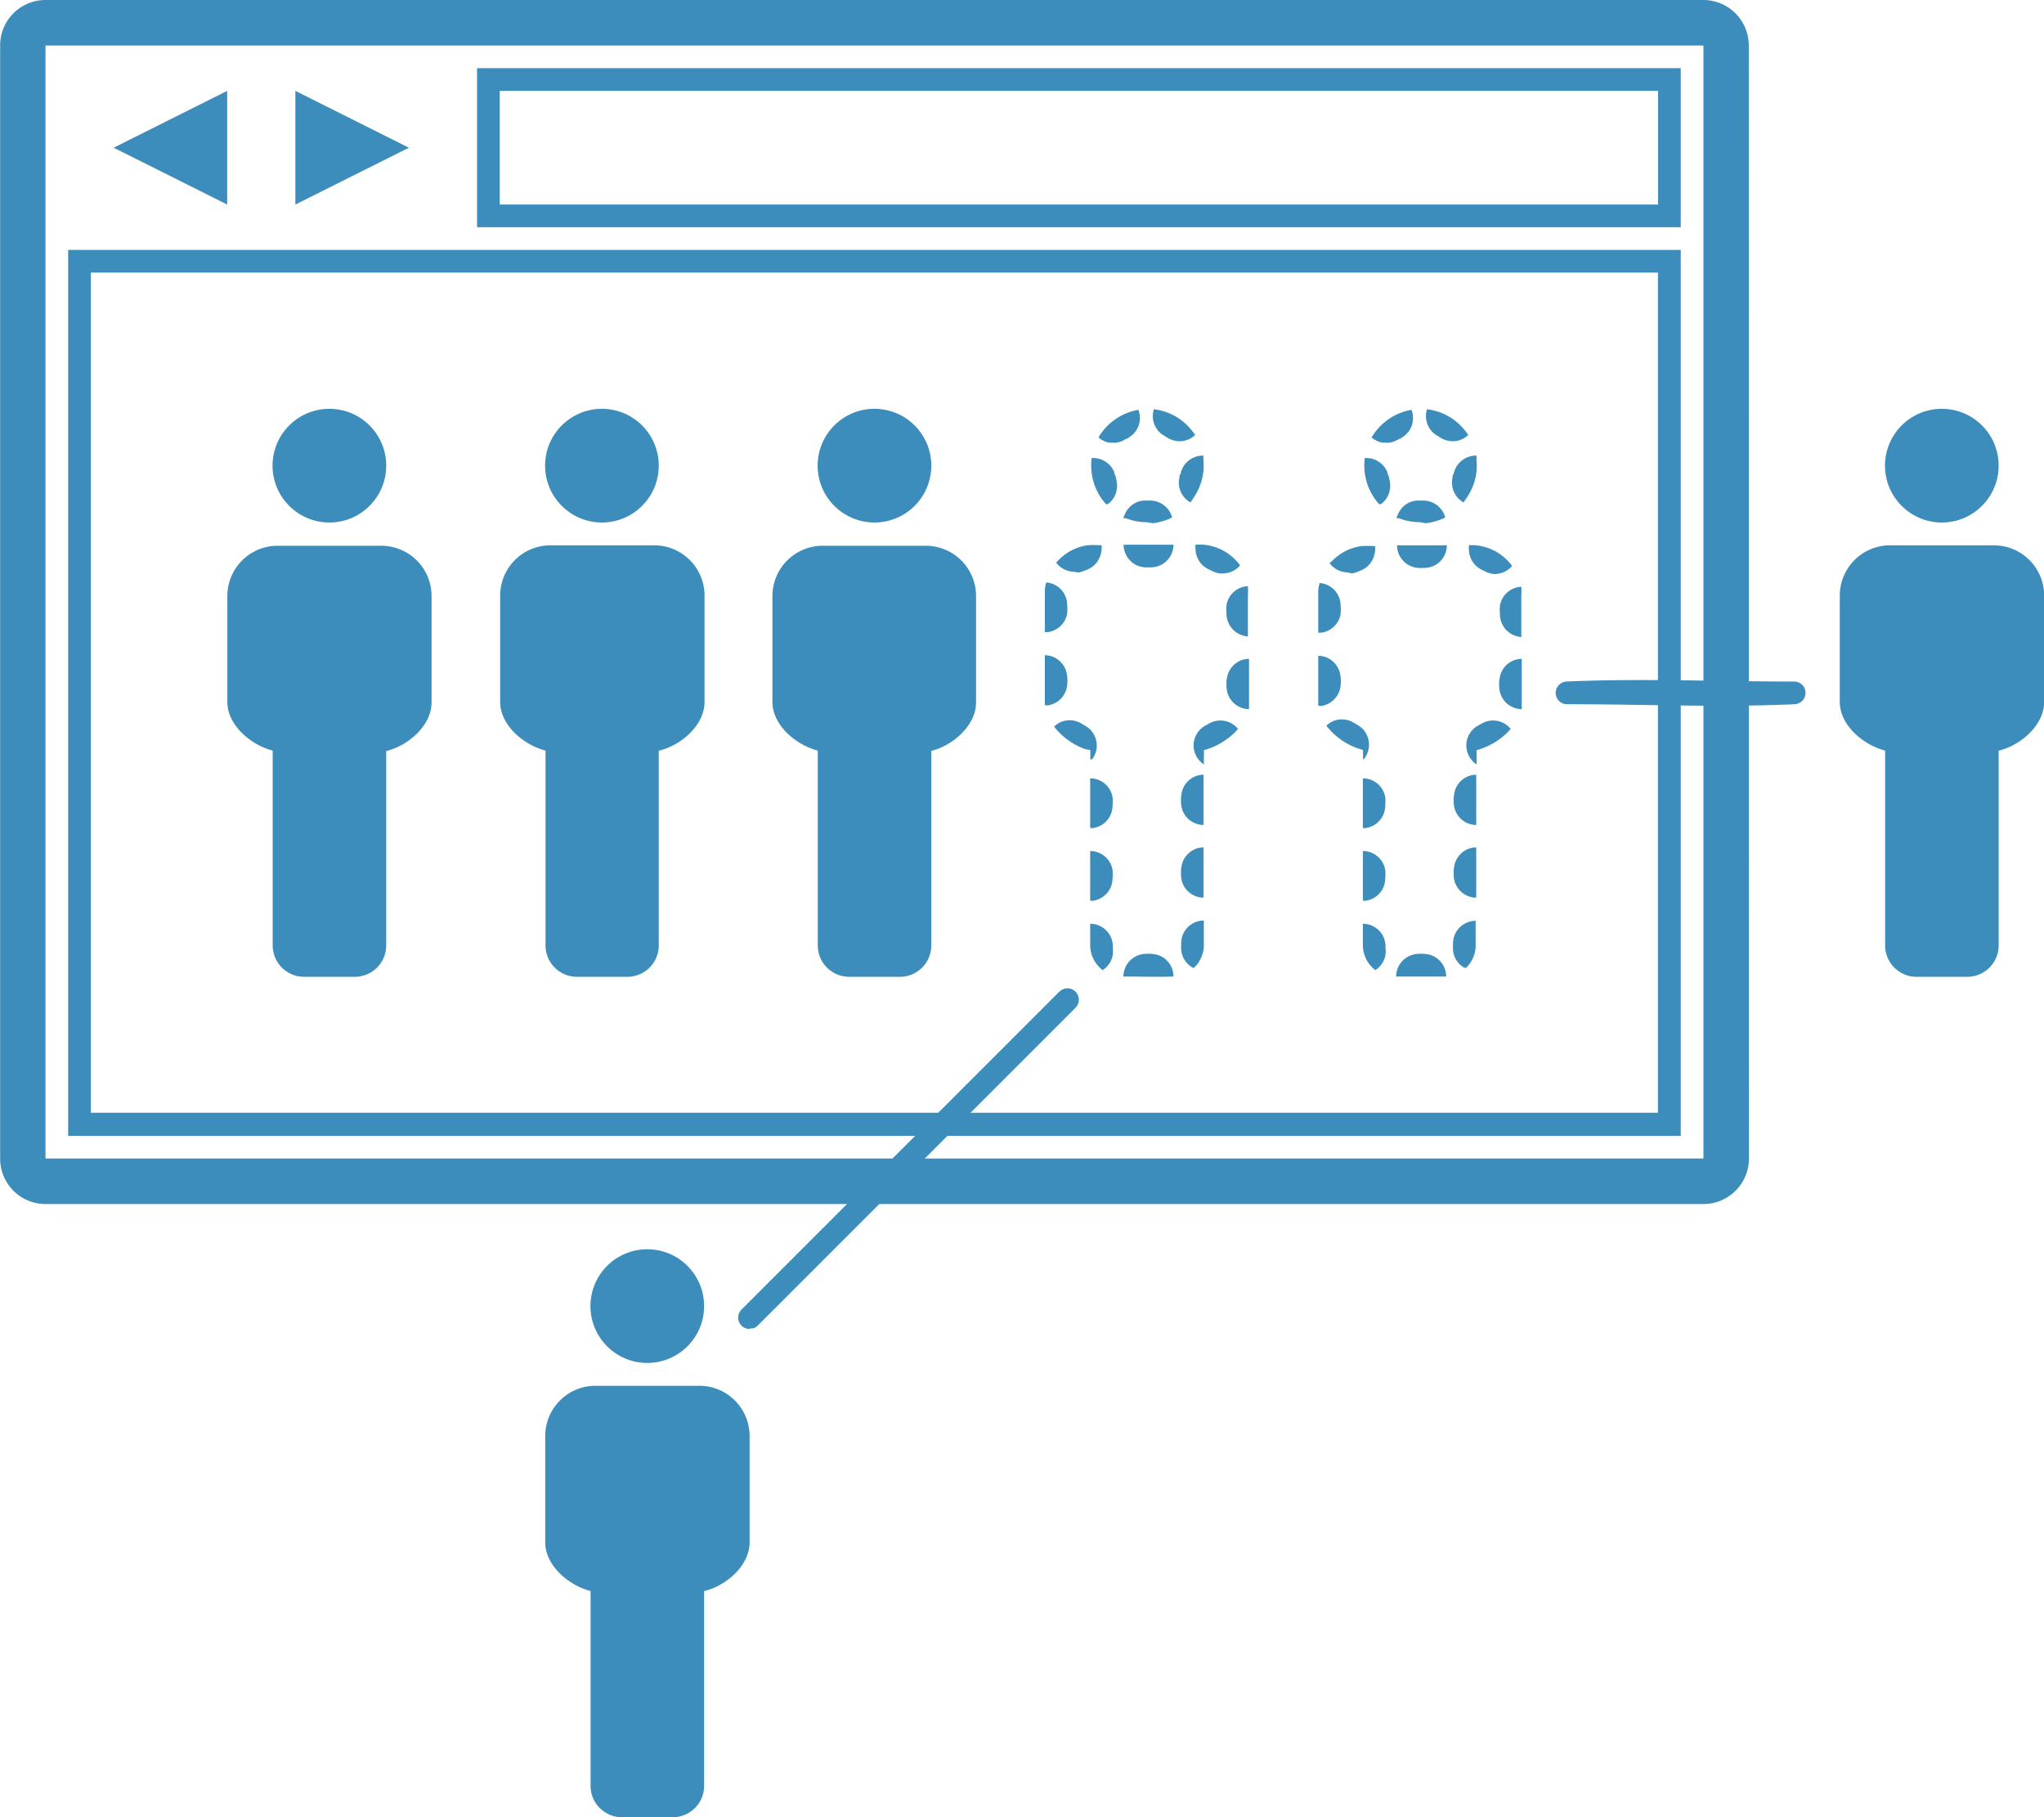 <svg id="Layer_1" data-name="Layer 1" xmlns="http://www.w3.org/2000/svg" viewBox="0 0 140.62 125"><defs><style>.cls-1{fill:#3d8dbc;}</style></defs><title>lacquire</title><path class="cls-1" d="M82.44,167.15H196.5V90.59H82.44Zm117.19,0a3.13,3.13,0,0,1-3.12,3.13H82.44a3.12,3.12,0,0,1-3.12-3.13V90.59a3.12,3.12,0,0,1,3.12-3.13H196.5a3.13,3.13,0,0,1,3.12,3.13Z" transform="translate(-79.31 -87.46)"/><path class="cls-1" d="M113.69,101.53h79.69V93.71H113.69Zm-1.56,1.56V92.15h82.81v10.94Z" transform="translate(-79.31 -87.46)"/><path class="cls-1" d="M85.56,164H193.37V106.21H85.56ZM84,165.59V104.65H194.94v60.94Z" transform="translate(-79.31 -87.46)"/><path class="cls-1" d="M107.44,97.62l-7.81,3.91V93.71Z" transform="translate(-79.31 -87.46)"/><path class="cls-1" d="M87.13,97.62l7.81,3.91V93.71Z" transform="translate(-79.31 -87.46)"/><path class="cls-1" d="M143.38,139.09v13.4a2.16,2.16,0,0,1-2.16,2.16h-3.49a2.16,2.16,0,0,1-2.16-2.16v-13.4c-1.49-.38-3.12-1.74-3.12-3.35v-7.31A3.46,3.46,0,0,1,135.9,125H143a3.46,3.46,0,0,1,3.46,3.46v7.31c0,1.61-1.63,3-3.12,3.35Z" transform="translate(-79.31 -87.46)"/><path class="cls-1" d="M130.83,178.87a.84.84,0,0,1-.38-.12.79.79,0,0,1-.33-.86.84.84,0,0,1,.2-.35l21.87-21.87.13-.1a.78.78,0,0,1,1.18.86.84.84,0,0,1-.2.35l-21.87,21.87a.87.87,0,0,1-.27.18l-.16,0Z" transform="translate(-79.31 -87.46)"/><path class="cls-1" d="M124.63,139.09v13.4a2.16,2.16,0,0,1-2.16,2.16H119a2.16,2.16,0,0,1-2.16-2.16v-13.4c-1.49-.38-3.12-1.74-3.12-3.35v-7.31a3.46,3.46,0,0,1,3.46-3.46h7.14a3.46,3.46,0,0,1,3.46,3.46v7.31c0,1.61-1.63,3-3.12,3.35Z" transform="translate(-79.31 -87.46)"/><path class="cls-1" d="M105.88,139.09v13.4a2.16,2.16,0,0,1-2.16,2.16h-3.49a2.16,2.16,0,0,1-2.16-2.16v-13.4c-1.49-.38-3.12-1.74-3.12-3.35v-7.31A3.46,3.46,0,0,1,98.4,125h7.14a3.46,3.46,0,0,1,3.46,3.46v7.31c0,1.61-1.63,3-3.12,3.35Z" transform="translate(-79.31 -87.46)"/><circle class="cls-1" cx="60.16" cy="32.03" r="3.91"/><circle class="cls-1" cx="41.41" cy="32.03" r="3.91"/><circle class="cls-1" cx="22.66" cy="32.03" r="3.91"/><path class="cls-1" d="M216.81,139.09v13.4a2.16,2.16,0,0,1-2.16,2.16h-3.49a2.16,2.16,0,0,1-2.16-2.16v-13.4c-1.49-.38-3.12-1.74-3.12-3.35v-7.31a3.46,3.46,0,0,1,3.46-3.46h7.14a3.46,3.46,0,0,1,3.46,3.46v7.31c0,1.61-1.63,3-3.12,3.35Z" transform="translate(-79.31 -87.46)"/><path class="cls-1" d="M127.75,196.9v13.4a2.16,2.16,0,0,1-2.16,2.16H122.1a2.16,2.16,0,0,1-2.16-2.16V196.9c-1.49-.38-3.12-1.74-3.12-3.35v-7.31a3.46,3.46,0,0,1,3.46-3.46h7.14a3.46,3.46,0,0,1,3.46,3.46v7.31c0,1.61-1.63,3-3.12,3.35Z" transform="translate(-79.31 -87.46)"/><circle class="cls-1" cx="133.59" cy="32.03" r="3.91"/><circle class="cls-1" cx="44.53" cy="89.84" r="3.91"/><path class="cls-1" d="M175.36,154.63a1.56,1.56,0,0,1,.92-1.42,1.6,1.6,0,0,1,.64-.14,2.64,2.64,0,0,1,.71.05,1.57,1.57,0,0,1,1.06.93,1.55,1.55,0,0,1,.11.58c-1.14,0-2.29,0-3.43,0Zm-1.43-.44a2.19,2.19,0,0,1-.78-1.14,2.27,2.27,0,0,1-.08-.54V151h0a1.75,1.75,0,0,1,.52.09,1.57,1.57,0,0,1,.93.89,1.75,1.75,0,0,1,.11.52,2,2,0,0,0,0,.21,1.84,1.84,0,0,1,0,.4,1.56,1.56,0,0,1-.59,1Zm6.25-.14h0L180,154a1.56,1.56,0,0,1-.73-1.2,2.88,2.88,0,0,1,0-.3,2.26,2.26,0,0,1,.05-.53,1.57,1.57,0,0,1,.93-1.06,1.56,1.56,0,0,1,.58-.11c0,.6,0,1.2,0,1.79a2.22,2.22,0,0,1-.52,1.3l-.17.18Zm-7.11-4.63V146h.07a1.56,1.56,0,0,1,1.47,1.3,3.19,3.19,0,0,1,0,.58,1.59,1.59,0,0,1-.27.87,1.57,1.57,0,0,1-.71.57,1.84,1.84,0,0,1-.38.1Zm7.75-.21a1.84,1.84,0,0,1-.39-.07,1.57,1.57,0,0,1-.91-.73,1.6,1.6,0,0,1-.2-.76,2.35,2.35,0,0,1,.09-.83,1.57,1.57,0,0,1,1-1,1.56,1.56,0,0,1,.46-.07v3.43Zm-7.75-4.79V141h.07a1.56,1.56,0,0,1,1.47,1.3,3.19,3.19,0,0,1,0,.58,1.59,1.59,0,0,1-.27.87,1.57,1.57,0,0,1-.71.57,1.84,1.84,0,0,1-.38.1Zm7.75-.21a1.84,1.84,0,0,1-.39-.07,1.57,1.57,0,0,1-.91-.73,1.6,1.6,0,0,1-.2-.76,2.35,2.35,0,0,1,.09-.83,1.57,1.57,0,0,1,1-1,1.56,1.56,0,0,1,.46-.07v3.43Zm.07-4.17a1.62,1.62,0,0,1-.44-.44,1.56,1.56,0,0,1,.49-2.2l.25-.14a2.21,2.21,0,0,1,.29-.14,1.56,1.56,0,0,1,1.51.23,1.63,1.63,0,0,1,.25.25l-.22.24a4.88,4.88,0,0,1-2.05,1.2l-.07,0Zm-7.81-.33v-.66l-.35-.11a4.73,4.73,0,0,1-2.17-1.56l0,0a1.84,1.84,0,0,1,.31-.24,1.56,1.56,0,0,1,1.52,0l.2.12a2.34,2.34,0,0,1,.42.29,1.58,1.58,0,0,1,.45,1.46,1.7,1.7,0,0,1-.27.6Zm10.87-3.47a1.84,1.84,0,0,1-.39-.07,1.57,1.57,0,0,1-.91-.73,1.6,1.6,0,0,1-.2-.76,2.35,2.35,0,0,1,.09-.83,1.57,1.57,0,0,1,1-1,1.56,1.56,0,0,1,.46-.07c0,1,0,2,0,3,0,.08,0,.15,0,.22s0,.08,0,.15v.07S184,136.26,183.94,136.26ZM170,136c0-.09,0-.18,0-.26v-3.17a1.56,1.56,0,0,1,.46.07,1.57,1.57,0,0,1,1,1,2.35,2.35,0,0,1,.09.83,1.6,1.6,0,0,1-.2.76,1.57,1.57,0,0,1-.78.69,1.84,1.84,0,0,1-.38.1Zm14-4.72a1.84,1.84,0,0,1-.39-.07,1.57,1.57,0,0,1-.76-.51,1.59,1.59,0,0,1-.35-1,3.2,3.2,0,0,1,0-.58,1.56,1.56,0,0,1,1.47-1.3h0a3.88,3.88,0,0,1,0,.59v2.85Zm-14-.28c0-.89,0-1.77,0-2.66,0-.09,0-.18,0-.26a4.08,4.08,0,0,1,.09-.51h.09a1.84,1.84,0,0,1,.38.1,1.57,1.57,0,0,1,.71.57,1.59,1.59,0,0,1,.27.87,3.2,3.2,0,0,1,0,.58,1.56,1.56,0,0,1-1.34,1.29h-.2Zm2-4.17a1.84,1.84,0,0,1-.39-.06,1.6,1.6,0,0,1-.83-.57L171,126a3.7,3.7,0,0,1,.51-.42,3.46,3.46,0,0,1,1.41-.55,6.33,6.33,0,0,1,1,0v.12a1.75,1.75,0,0,1-.07.52,1.56,1.56,0,0,1-.85,1l-.22.09-.21.08a1.56,1.56,0,0,1-.26.06Zm10.22.12a1.56,1.56,0,0,1-.76-.2h0l-.28-.13-.22-.15a1.57,1.57,0,0,1-.59-1.14,1.72,1.72,0,0,1,0-.37h.34a3.65,3.65,0,0,1,.77.13,3.47,3.47,0,0,1,1.38.77,3.7,3.7,0,0,1,.45.49l0,.07a1.52,1.52,0,0,1-.19.18,1.56,1.56,0,0,1-.72.32Zm-5.24-.42a1.7,1.7,0,0,1-.64-.14,1.57,1.57,0,0,1-.92-1.42h3.43a1.57,1.57,0,0,1-.8,1.36,1.7,1.7,0,0,1-.63.19Z" transform="translate(-79.31 -87.46)"/><path class="cls-1" d="M156.6,154.63a1.56,1.56,0,0,1,.92-1.42,1.6,1.6,0,0,1,.64-.14,2.64,2.64,0,0,1,.71.05,1.57,1.57,0,0,1,1.06.93,1.55,1.55,0,0,1,.11.58C158.89,154.67,157.75,154.63,156.6,154.63Zm-1.43-.44a2.19,2.19,0,0,1-.78-1.14,2.27,2.27,0,0,1-.08-.54V151h0a1.75,1.75,0,0,1,.52.09,1.57,1.57,0,0,1,.93.89,1.75,1.75,0,0,1,.11.52,2,2,0,0,0,0,.21,1.84,1.84,0,0,1,0,.4,1.56,1.56,0,0,1-.59,1Zm6.25-.14h0l-.12-.07a1.56,1.56,0,0,1-.73-1.2,2.88,2.88,0,0,1,0-.3,2.26,2.26,0,0,1,.05-.53,1.57,1.57,0,0,1,.93-1.06,1.56,1.56,0,0,1,.58-.11c0,.6,0,1.2,0,1.79a2.22,2.22,0,0,1-.52,1.3Zm-7.11-4.63V146h.07a1.56,1.56,0,0,1,1.47,1.3,3.2,3.2,0,0,1,0,.58,1.59,1.59,0,0,1-.27.87,1.57,1.57,0,0,1-.71.57,1.84,1.84,0,0,1-.38.1Zm7.75-.21a1.84,1.84,0,0,1-.39-.07,1.57,1.57,0,0,1-.91-.73,1.6,1.6,0,0,1-.2-.76,2.35,2.35,0,0,1,.09-.83,1.57,1.57,0,0,1,1-1,1.56,1.56,0,0,1,.46-.07v3.43Zm-7.75-4.79V141h.07a1.56,1.56,0,0,1,1.47,1.3,3.2,3.2,0,0,1,0,.58,1.59,1.59,0,0,1-.27.87,1.57,1.57,0,0,1-.71.57,1.84,1.84,0,0,1-.38.1Zm7.75-.21a1.84,1.84,0,0,1-.39-.07,1.57,1.57,0,0,1-.91-.73,1.6,1.6,0,0,1-.2-.76,2.35,2.35,0,0,1,.09-.83,1.57,1.57,0,0,1,1-1,1.56,1.56,0,0,1,.46-.07v3.43Zm.07-4.17a1.62,1.62,0,0,1-.44-.44,1.56,1.56,0,0,1,.49-2.2l.25-.14a2.21,2.21,0,0,1,.29-.14,1.56,1.56,0,0,1,1.51.23,1.63,1.63,0,0,1,.25.25l-.22.24a4.88,4.88,0,0,1-2.05,1.2l-.07,0Zm-7.81-.33v-.66L154,139a4.73,4.73,0,0,1-2.17-1.56l0,0a1.84,1.84,0,0,1,.31-.24,1.56,1.56,0,0,1,1.52,0l.2.12a2.34,2.34,0,0,1,.42.29,1.58,1.58,0,0,1,.45,1.46,1.7,1.7,0,0,1-.27.6Zm10.87-3.47a1.84,1.84,0,0,1-.39-.07,1.57,1.57,0,0,1-.91-.73,1.6,1.6,0,0,1-.2-.76,2.35,2.35,0,0,1,.09-.83,1.57,1.57,0,0,1,1-1,1.56,1.56,0,0,1,.46-.07c0,1,0,2,0,3,0,.08,0,.15,0,.22s0,.08,0,.15v.07S165.19,136.25,165.18,136.25Zm-14-.28c0-.09,0-.18,0-.26v-3.17a1.56,1.56,0,0,1,.46.07,1.57,1.57,0,0,1,1,1,2.35,2.35,0,0,1,.09.83,1.6,1.6,0,0,1-.2.76,1.57,1.57,0,0,1-.78.69,1.84,1.84,0,0,1-.38.1Zm14-4.72a1.84,1.84,0,0,1-.39-.07,1.57,1.57,0,0,1-.76-.51,1.59,1.59,0,0,1-.35-1,3.2,3.2,0,0,1,0-.58,1.56,1.56,0,0,1,1.47-1.3h0a3.88,3.88,0,0,1,0,.59v2.85Zm-14-.28c0-.89,0-1.77,0-2.66,0-.09,0-.18,0-.26a4.08,4.08,0,0,1,.09-.51h.09a1.84,1.84,0,0,1,.38.1,1.57,1.57,0,0,1,.71.57,1.59,1.59,0,0,1,.27.87,3.2,3.2,0,0,1,0,.58,1.56,1.56,0,0,1-1.34,1.29h-.2Zm2-4.17a1.84,1.84,0,0,1-.39-.06,1.6,1.6,0,0,1-.83-.57l.21-.22a3.7,3.7,0,0,1,.51-.42,3.46,3.46,0,0,1,1.41-.55,6.33,6.33,0,0,1,1,0v.12a1.75,1.75,0,0,1-.07.52,1.56,1.56,0,0,1-.85,1l-.22.09-.21.08a1.56,1.56,0,0,1-.26.06Zm10.22.12a1.56,1.56,0,0,1-.76-.2h0l-.28-.13-.22-.15a1.57,1.57,0,0,1-.59-1.14,1.72,1.72,0,0,1,0-.37H162a3.65,3.65,0,0,1,.77.13,3.47,3.47,0,0,1,1.38.77,3.7,3.7,0,0,1,.45.49l0,.07a1.51,1.51,0,0,1-.19.18,1.56,1.56,0,0,1-.72.32Zm-5.24-.42a1.7,1.7,0,0,1-.64-.14,1.57,1.57,0,0,1-.92-1.42h3.43a1.57,1.57,0,0,1-.8,1.36,1.7,1.7,0,0,1-.63.19Z" transform="translate(-79.31 -87.46)"/><path class="cls-1" d="M177,123.38a4.22,4.22,0,0,1-.69-.06,4.12,4.12,0,0,1-.74-.21l-.09,0-.08,0c0-.06,0-.13.05-.19a1.69,1.69,0,0,1,.19-.37,1.57,1.57,0,0,1,.82-.6,1.73,1.73,0,0,1,.34-.06h.47a1.67,1.67,0,0,1,.47.09,1.57,1.57,0,0,1,.84.69,1.69,1.69,0,0,1,.16.38l-.23.11a4.2,4.2,0,0,1-1.12.29Zm3-1.36a1.56,1.56,0,0,1-.76-1.71c0-.09,0-.17.07-.25s0-.14.06-.2a1.56,1.56,0,0,1,1.52-1.06c0,.09,0,.18,0,.28a4.21,4.21,0,0,1,0,.8,4,4,0,0,1-.76,1.94Zm-5.8.13a3.94,3.94,0,0,1-1-2.18,4.14,4.14,0,0,1,0-1h0a1.56,1.56,0,0,1,1.25.49,1.65,1.65,0,0,1,.3.46c0,.12.08.23.12.36h0l0,.07a1.67,1.67,0,0,1,.08.48,1.57,1.57,0,0,1-.32,1,1.69,1.69,0,0,1-.29.29Zm.48-4.24-.27,0a1.62,1.62,0,0,1-.74-.36h0a4,4,0,0,1,1.86-1.64,4.1,4.1,0,0,1,.83-.25h.06a1.56,1.56,0,0,1-.11,1.34,1.65,1.65,0,0,1-.36.42l-.31.22h0l-.06,0a1.67,1.67,0,0,1-.77.28Zm4.59-.1a1.67,1.67,0,0,1-.79-.2l-.27-.17h0l-.12-.07a1.69,1.69,0,0,1-.31-.28,1.57,1.57,0,0,1-.37-1,1.67,1.67,0,0,1,.07-.48h0a3.91,3.91,0,0,1,2.24,1.05,4.12,4.12,0,0,1,.6.72h0a1.58,1.58,0,0,1-.86.42Z" transform="translate(-79.31 -87.46)"/><path class="cls-1" d="M158.21,123.38a4.22,4.22,0,0,1-.69-.06,4.12,4.12,0,0,1-.74-.21l-.09,0-.08,0c0-.06,0-.13.05-.19a1.69,1.69,0,0,1,.19-.37,1.57,1.57,0,0,1,.82-.6,1.73,1.73,0,0,1,.34-.06h.47a1.67,1.67,0,0,1,.47.09,1.57,1.57,0,0,1,.84.69,1.69,1.69,0,0,1,.16.38l-.23.11a4.2,4.2,0,0,1-1.12.29Zm3-1.36a1.56,1.56,0,0,1-.76-1.71c0-.09,0-.17.07-.25s0-.14.06-.2a1.56,1.56,0,0,1,1.52-1.06c0,.09,0,.18,0,.28a4.2,4.2,0,0,1,0,.8,4,4,0,0,1-.76,1.94Zm-5.8.13a3.94,3.94,0,0,1-1-2.18,4.14,4.14,0,0,1,0-1h0a1.56,1.56,0,0,1,1.25.49,1.65,1.65,0,0,1,.3.46c0,.12.08.23.12.36h0l0,.07a1.67,1.67,0,0,1,.08.48,1.57,1.57,0,0,1-.32,1,1.69,1.69,0,0,1-.29.29Zm.48-4.24-.27,0a1.62,1.62,0,0,1-.74-.36h0a4,4,0,0,1,1.86-1.64,4.1,4.1,0,0,1,.83-.25h.06a1.56,1.56,0,0,1-.11,1.34,1.65,1.65,0,0,1-.36.42l-.31.22h0l-.06,0a1.67,1.67,0,0,1-.77.28Zm4.59-.1a1.67,1.67,0,0,1-.79-.2l-.27-.17h0l-.12-.07a1.69,1.69,0,0,1-.31-.28,1.57,1.57,0,0,1-.37-1,1.67,1.67,0,0,1,.07-.48h0a3.91,3.91,0,0,1,2.24,1.05,4.12,4.12,0,0,1,.6.72h0a1.58,1.58,0,0,1-.86.42Z" transform="translate(-79.31 -87.46)"/><path class="cls-1" d="M187.12,135.9a.83.83,0,0,1-.39-.1.78.78,0,0,1-.21-1.18.81.81,0,0,1,.53-.28c5.23-.23,10.46,0,15.69,0a.83.83,0,0,1,.39.1.78.78,0,0,1,.21,1.18.81.81,0,0,1-.53.28C197.59,136.13,192.36,135.9,187.12,135.9Z" transform="translate(-79.31 -87.46)"/></svg>